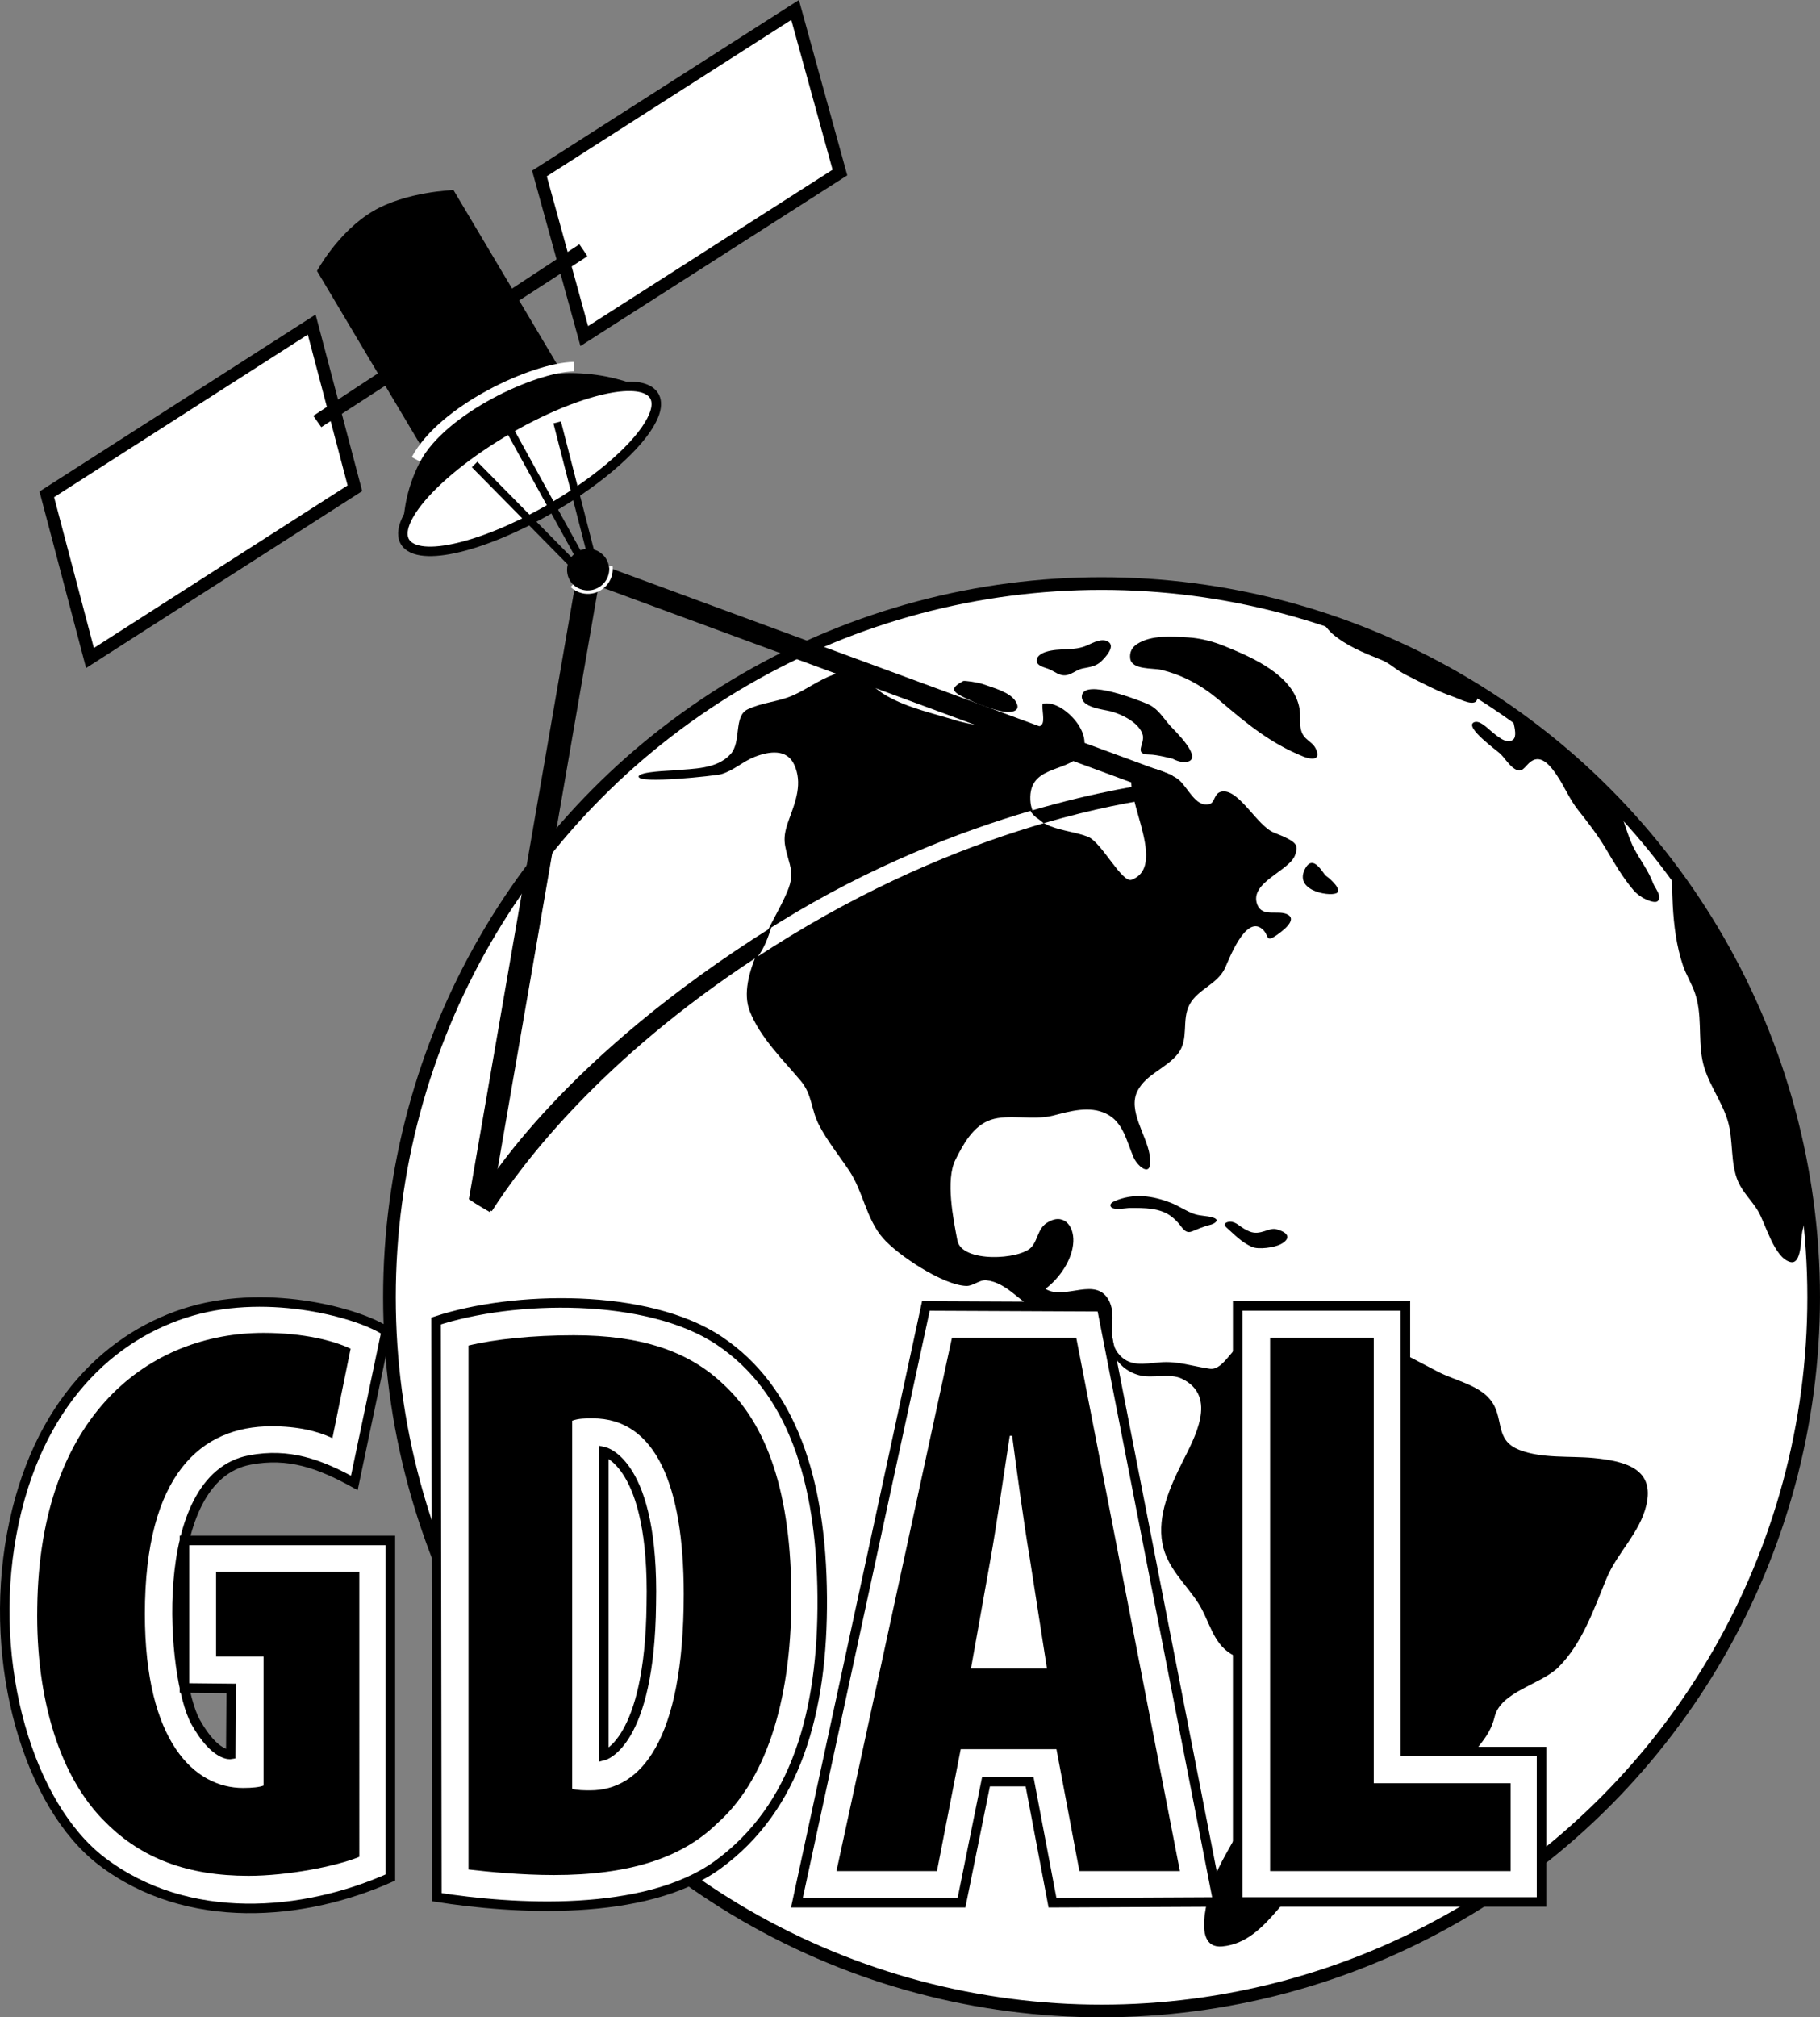 <?xml version="1.0" encoding="utf-8"?>
<!-- Generator: Adobe Illustrator 12.0.1, SVG Export Plug-In . SVG Version: 6.00 Build 51448)  -->
<!DOCTYPE svg PUBLIC "-//W3C//DTD SVG 1.1//EN" "http://www.w3.org/Graphics/SVG/1.1/DTD/svg11.dtd">
<svg  version="1.1" xmlns="http://www.w3.org/2000/svg" xmlns:xlink="http://www.w3.org/1999/xlink" width="575" height="637.203" viewBox="0 0 575 637.203"
	 overflow="visible" enable-background="new 0 0 575 637.203" xml:space="preserve">
<rect x="0" y="0" width="575" height="637.203" fill="#808080" stroke="none"/>
<g id="Layer_5">
</g>
<g id="Layer_6">
	<ellipse fill="#FFFFFF" stroke="#000000" stroke-width="4" cx="348.017" cy="409.764" rx="224.981" ry="225.439"/>
	<path d="M503.478,460.536c-7.509-0.713-16.236,0.223-23.391-2.537c-8.306-3.204-4.547-10.3-9.413-16.078
		c-3.78-4.487-11.079-5.93-16.188-8.536c-6.96-3.549-13.698-7.636-21.302-9.71c-7.862-2.143-17.271,0.333-24.15,4.177
		c-2.157,1.205-7.1,5.316-9.661,3.283c-2.681-2.127,2.007-10.977-4.186-8.791c-5.667,2-8.333,10.666-13,10
		c-5.563-0.797-10.045-2.484-15.7-2.025c-4.935,0.4-9.862,1.645-13.318-2.984c-3.655-4.897-0.294-11.042-2.59-16.06
		c-3.943-8.621-14.11-0.312-20.288-4.171c4.428-3.34,8.556-9.208,8.812-14.902c0.24-5.296-3.365-9.285-8.459-5.876
		c-2.794,1.87-2.717,5.298-4.786,7.61c-3.579,3.998-22.032,5.008-23.392-2.131c-1.274-6.693-3.8-19.088-0.613-25.461
		c2.46-4.92,5.587-10.722,11.14-12.62c5.662-1.937,13.416,0.266,19.726-1.347c5.419-1.385,11.471-3.187,16.794-0.577
		c5.431,2.663,6.361,8.669,8.675,13.876c1.333,3,6.333,7,4.998-1.009c-1.043-6.257-6.906-13.907-3.835-20.018
		c2.753-5.469,9.375-7.259,12.905-11.957c3.462-4.605,0.965-10.548,3.581-15.406c2.607-4.842,8.754-6.369,11.152-11.427
		c1.169-2.466,6.492-16.992,11.812-12.393c2.256,1.95,0.915,4.433,4.449,1.971c1.443-1.005,6.797-4.77,3.601-6.54
		c-2.938-1.626-8,0.977-9.614-3.112c-2.782-7.047,10.244-10.657,11.95-15.776c1-3,0.999-4-6.667-7
		c-5.263-2.06-10.834-13.366-16.136-13.021c-2.959,0.193-2.355,3.443-4.236,3.981c-4.458,1.275-6.904-5.511-9.975-7.852
		c-2.22-1.691-10.525-5.292-13.255-3.211c-6.569,5.007,11.048,30.222-1.377,34.982c-3.051,1.169-9.481-11.799-13.748-13.541
		c-6.876-2.808-18.555-1.837-18.288-12.673c0.259-10.54,13.503-7.468,16.641-14.656c2.782-6.372-7.008-16.185-12.755-14.704
		c-0.313,1.593,0.765,5.348-0.234,6.547c-3.135,3.749-22.685,0.086-26.976-1.256c-7.398-2.314-15.241-3.933-22.041-7.793
		c-5.896-3.347-9.099-9.623-16.62-6.803c-5.333,2-8.581,4.748-13.247,6.749c-4.513,1.935-9.57,2.161-14.054,4.299
		c-4.543,2.167-1.849,10.273-5.445,14.193c-4.375,4.767-11.717,4.507-17.641,5.074c-1.479,0.142-11.102,0.365-11.364,1.94
		c-0.377,2.465,24.337-0.224,26.059-0.717c3.962-1.134,6.864-4.043,10.679-5.509c4.563-1.753,10.064-2.544,12.391,2.452
		c2.72,5.866,0.49,11.602-1.584,17.235c-2.341,6.359-1.505,7.897,0.193,14.208c1.063,3.951,0.289,6.358-1.373,10.062
		c-4.133,9.214-15.476,25.558-11.28,36.347c3.218,8.275,10.404,15.299,16.03,21.95c3.825,4.522,3.212,8.959,5.922,14.176
		c2.562,4.931,6.369,9.652,9.468,14.285c4.448,6.649,5.391,15.301,10.732,21.386c4.689,5.344,18.895,14.808,26.259,15.046
		c2.229,0.071,4.227-2.034,6.38-1.789c6.695,0.77,10.746,7.212,16.557,9.839c5.312,2.401,12.593,0.383,17.068,4.591
		c5.602,5.266,6.109,13.242,14.608,15.555c4.236,1.151,9.679-0.793,13.622,1.16c11.421,5.661,3.7,18.943,0.003,26.387
		c-3.837,7.723-7.906,16.742-6.265,25.596c1.417,7.646,7.29,12.614,11.329,18.841c3.502,5.398,4.498,12.508,10.363,16.07
		c4.594,2.789,13.605,2.979,16.249,8.182c2.943,5.793-3.647,14.68-5.068,20.259c-1.802,7.076-3.995,14.092-6.196,21.056
		c-2.197,6.953-5.879,11.785-8.91,18.124c-2.504,5.236-9.558,25.709,1.111,24.759c15.161-1.355,20.782-21.278,33.737-26.138
		c2.666-1,25-17.666,29-21c4-3.332,14-7.332,15.333-11.332s6.333-7,8-14.001c1.917-8.052,14.624-10.232,20.124-15.672
		c7.525-7.445,11.274-18.378,15.207-27.991c3.35-8.187,10.577-14.424,12.632-23.294C522.737,464.21,514.016,461.538,503.478,460.536
		z"/>
	<path d="M382.878,384.481c-1.71-0.46-3.672-0.411-5.432-0.978c-2.658-0.856-4.965-2.606-7.574-3.604
		c-2.751-1.053-5.575-1.834-8.521-2.048c-1.604-0.117-3.228-0.049-4.813,0.229c-1.477,0.259-3.017,0.697-4.387,1.315
		c-0.578,0.261-1.629,0.807-1.259,1.641c0.655,1.472,4.881,0.516,6.075,0.517c4.407,0.004,9.582-0.109,13.225,2.781
		c0.947,0.752,1.812,1.611,2.563,2.56c0.613,0.771,1.158,1.651,2.077,2.095c0.902,0.436,1.856-0.061,2.698-0.418
		c1.194-0.506,2.403-0.981,3.641-1.37c1.015-0.318,2.294-0.438,3.014-1.312C384.785,385.161,383.771,384.722,382.878,384.481z"/>
	<path d="M403.187,388.26c-2.328-0.596-4.999,2.082-8.334,0.75c-3.021-1.209-3.718-2.699-5.646-3.062
		c-1.204-0.227-3.259,0.418-1.688,1.812c2.719,2.412,4.67,4.588,8,6.084c2.071,0.93,7.254,0.213,9.25-0.918
		C408.187,390.992,406.77,389.176,403.187,388.26z"/>
	<path d="M418.918,276.632c-0.908-0.569-4.107-7.395-6.731-1.956c-3.417,7.083,9.064,8.755,10.345,7.231
		S419.271,276.853,418.918,276.632z"/>
	<path d="M362.247,222.237c-1.993-0.813-19.86-8.049-20.452-2.425c-0.387,3.669,6.869,4.285,9.104,4.869
		c3.51,0.918,9.196,3.659,10.155,7.568c0.661,2.702-3.062,6.094,2.133,6.094c2.333,0,7.333,1.333,7.333,1.333s2.331,1.332,4.33,1
		c5.634-0.933-3.676-9.816-5.043-11.32C367.247,226.541,365.927,223.739,362.247,222.237z"/>
	<path d="M310.646,216.125c-1.678-0.62-5.983-1.21-6.354-1.005c-3.8,2.109-3.879,3.164,0.234,5.171
		c3.782,1.846,7.568,3.359,11.677,4.333c2.281,0.541,6.878,0.554,4.704-3.035C319.071,218.561,313.746,217.27,310.646,216.125z"/>
	<path d="M350.323,202.841c-1.944-1.491-4.894,0.116-6.754,0.966c-4.292,1.959-8.718,0.723-13.063,2.073
		c-1.127,0.35-2.913,1.235-3.002,2.619c-0.118,1.815,2.478,2.298,3.74,2.786c1.955,0.756,3.552,2.407,5.803,1.95
		c1.804-0.366,3.223-1.749,5.056-2.105c2.112-0.41,4.178-0.647,5.794-2.204C349.09,207.777,352.332,204.391,350.323,202.841z"/>
	<path d="M410.854,229.676c-0.277-1.943,0.044-3.902-0.289-5.833c-1.829-10.604-14.968-16.208-23.786-19.79
		c-3.56-1.446-7.52-2.477-11.37-2.703c-5.047-0.295-11.717-0.849-16.163,2.083c-1.566,1.033-2.45,2.509-2.168,4.596
		c0.491,3.619,7.262,2.939,9.767,3.551c7.157,1.748,13.058,5.072,18.678,9.865c8.422,7.184,15.936,13.401,26.332,17.563
		c1.666,0.667,4.991,1.393,4.261-1.401C415.085,233.671,411.521,234.343,410.854,229.676z"/>
	<path d="M528.482,285.88c0.352,6.433,1.142,12.889,3.198,19.021c0.987,2.942,2.672,5.6,3.723,8.518
		c2.473,6.87,1.067,14.3,2.423,21.351c1.335,6.941,5.996,12.545,8.022,19.24c1.876,6.197,0.695,13.385,3.337,19.332
		c1.507,3.391,4.328,5.977,6.224,9.145c2.399,4.01,5.111,14.822,10.22,16.139c3.615,0.932,3.283-7.537,3.784-9.68
		c0.519-2.219,1.267-4.58,1.886-6.961c-4.898-39.934-20.21-76.639-43.142-107.295C528.14,275.039,528.295,282.441,528.482,285.88z"
		/>
	<path d="M478.133,228.068c0.477,2.124,1.054,4.656-0.107,5.572c-2.11,1.665-5.297-1.39-6.854-2.635
		c-1.262-1.009-3.767-3.708-5.544-2.832c-3.024,1.491,7.355,8.955,8.257,9.812c1.441,1.37,2.495,3.188,4.04,4.431
		c3.075,2.472,3.656-0.448,5.861-1.96c3.364-2.308,6.416,1.998,8.007,4.324c2.456,3.59,4.026,7.599,6.747,11.036
		c3.116,3.936,6.173,7.852,8.763,12.208c2.714,4.562,5.375,9.192,8.843,13.237c2.25,2.625,6.559,4.244,7.52,3.403
		c1.647-1.44-0.844-4.196-1.373-5.637c-1.469-4-4.137-7.383-6.099-11.132c-1.967-3.76-4.444-12.495-4.486-12.773
		c-10.307-10.95-21.691-20.868-33.99-29.577C477.703,226.149,477.906,227.063,478.133,228.068z"/>
	<path d="M421.021,200.262c4.331,3.715,9.838,5.95,15.165,8.081c3.333,1.333,4.333,3,8.333,5c4.945,2.473,9.567,5.014,14.826,6.81
		c1.517,0.518,5.319,2.592,6.841,1.523c0.674-0.474,0.79-1.88,0.596-3.397c-15.574-9.72-32.418-17.584-50.229-23.287
		C416.71,195.309,419.481,198.942,421.021,200.262z"/>
	<path fill="#FFFFFF" stroke="#000000" stroke-width="3" d="M58.272,486.584h65.061v106.465C96.02,605.26,59.27,608.51,32.27,588.01
		C9.081,570.402-3.979,525.914,3.71,484.514s31.643-63.137,56.78-70.381c25.137-7.246,53.529,0.877,61.512,6.357l-10.055,47.908
		c-11.178-6.139-20.737-9.535-32.974-7.246c-29.954,5.607-24.806,69.16-17.152,82.807c6.198,11.051,11.09,10.201,11.09,10.201
		l0.148-20.848l-14.787-0.148V486.584z"/>
	<path fill="#FFFFFF" stroke="#000000" stroke-width="3" d="M227.27,423.51c-22.75-15.25-65.25-14.25-89.5-6.25l0.25,182
		c23.75,3.75,65.75,6.5,88.75-10.25c24.713-17.998,33.25-48.25,33-84.5C259.513,467.26,250.02,438.76,227.27,423.51z M205.77,506.76
		c-0.5,44-15,47.75-15,47.75v-96C190.77,458.51,206.77,461.76,205.77,506.76z"/>
	<polygon fill="#FFFFFF" stroke="#000000" stroke-width="3" points="292.52,412.51 251.77,601.01 303.77,601.01 311.52,562.76 
		325.27,562.76 332.52,601.01 384.77,600.76 348.02,412.76 	"/>
	<polygon fill="#FFFFFF" stroke="#000000" stroke-width="3" points="391.02,412.51 391.02,600.76 487.02,600.76 487.02,553.26 
		444.02,553.26 444.02,412.51 	"/>
	<g>
		<path d="M113.52,586.51c-7.25,3-22.75,6-35,6c-19.25,0-33.75-5.5-45-16.75c-14.5-14-22.25-39-21.75-68
			c0.75-61.25,35.75-86.75,71.5-86.75c12.75,0,22.25,2.5,27.5,5l-5.75,28.25c-4.75-2.25-11-3.75-19.25-3.75
			c-22.25,0-40,15.25-40,59.25c0,40.5,15.75,55,31,55c3,0,5.25-0.25,6.5-0.75v-40.75h-15v-26.75h45.25V586.51z"/>
		<path d="M148.016,425.01c8.25-2,20.25-3.25,33.25-3.25c21.25,0,36,5,46.75,15c14.5,13,22,35.25,22,68c0,34-8.75,58.25-23.5,71.25
			c-11.25,11-28,16.25-51.5,16.25c-10.25,0-20.5-1-27-1.75V425.01z M180.766,565.01c1.5,0.5,4,0.5,5.75,0.5
			c15.75,0,29.5-15.5,29.5-62c0-34.5-9-55.5-28.75-55.5c-2.25,0-4.5,0-6.5,0.75V565.01z"/>
		<path d="M303.518,552.51l-7.5,38.5h-31.75l36.5-168.5h39.25l32.75,168.5h-31.75l-7.25-38.5H303.518z M330.768,527.01l-5.5-35.25
			c-1.75-10.25-4-27-5.5-38.25h-0.75c-1.75,11.25-4.25,28.75-6,38.5l-6.25,35H330.768z"/>
		<path d="M401.266,422.51h32.75v140.75h43.25v27.75h-76V422.51z"/>
	</g>
</g>
<g id="Layer_3">
	<path d="M184.15,176.275l-2.333,6.184l186.476,68.695c0.404-2.107,1.5-4.08,2.162-6.247L184.15,176.275z"/>
	<path d="M182.028,182.97l-33.894,195.825c2.202,1.482,4.432,2.82,6.716,4.102l34.414-198.825L182.028,182.97z"/>
	<path d="M150.216,379.703c1.7,1.018,3.417,1.962,5.158,2.872c9.667-15.117,34.542-48.101,84.047-80.45
		c2.066-2.663,3.192-5.939,4.257-9.17C179.007,333.575,154.512,372.281,150.216,379.703z"/>
	<path fill="#FFFFFF" d="M329.759,260.013c-1.518-1.324-3.374-2.267-4.144-3.898c-22.43,6.564-50.549,17.412-79.328,35.212
		c-0.878,0.543-1.745,1.086-2.609,1.628c-1.064,3.23-2.19,6.507-4.257,9.17c3.277-2.142,6.661-4.28,10.157-6.411
		C279.634,277.395,307.469,266.5,329.759,260.013z"/>
	<path d="M369.493,246.752c-6.908,0.831-22.906,3.225-43.878,9.363c0.77,1.631,2.626,2.574,4.144,3.898
		c15.691-4.566,28.64-6.952,37.663-8.189C367.776,250.043,368.641,248.423,369.493,246.752z"/>
	<polygon fill="#FFFFFF" stroke="#000000" stroke-width="4" points="265.36,54.498 184.591,106.151 170.43,54.798 251.199,3.146 	
		"/>
	<path d="M177.483,117.543c0,0-12.522,3.461-23.303,9.845c-10.781,6.384-19.823,15.693-19.823,15.693l-34.207-57.5
		c0,0,6.653-12.348,17.642-18.854c10.565-6.257,25.482-6.683,25.482-6.683L177.483,117.543z"/>
	<path d="M153.993,139.671c19.72-12.891,41.243-20.098,49.737-16.902c-5.473-2.507-27.143-10.826-50.188,2.244
		c-23.858,13.531-26.183,34.557-26.165,42.379C128.453,160.617,138.476,149.815,153.993,139.671z"/>
	<path fill="#FFFFFF" stroke="#000000" stroke-width="3" d="M207.273,128.629c0.139-0.985,0.084-1.885-0.177-2.681
		c-0.111-0.342-0.26-0.665-0.448-0.967c-0.125-0.201-0.267-0.394-0.427-0.578c-0.318-0.367-0.707-0.697-1.167-0.988
		c-1.379-0.871-3.304-1.323-5.658-1.393c-0.392-0.012-0.796-0.012-1.212-0.003c-0.831,0.018-1.708,0.08-2.626,0.18
		c-0.459,0.051-0.929,0.112-1.408,0.182c-0.24,0.035-0.481,0.073-0.727,0.114c-0.488,0.081-0.987,0.171-1.494,0.271
		c-0.254,0.051-0.51,0.102-0.769,0.157c-0.516,0.109-1.041,0.229-1.574,0.358c-10.13,2.447-23.218,8.3-35.594,16.39
		c-12.051,7.876-20.788,16.152-24.596,22.63c-0.205,0.349-0.397,0.694-0.573,1.034c-0.177,0.339-0.339,0.673-0.486,1.001
		c-0.146,0.328-0.278,0.65-0.396,0.965c-0.41,1.104-0.634,2.131-0.66,3.066c-0.008,0.268,0.001,0.527,0.026,0.78
		c0.147,1.511,0.884,2.74,2.263,3.611c7.357,4.647,30.218-2.63,51.062-16.256c0.651-0.426,1.293-0.853,1.924-1.28
		C197.089,145.384,206.364,135.115,207.273,128.629z"/>
	
		<rect x="142.508" y="163.286" transform="matrix(0.702 0.712 -0.712 0.702 167.039 -70.233)" width="49.895" height="2.455"/>
	
		<rect x="157.201" y="156.443" transform="matrix(-0.249 -0.969 0.969 -0.249 74.818 373.35)" width="49.894" height="2.454"/>
	<path d="M184.236,175.343l-22.197-40.319c-0.891,0.273-1.691,0.455-2.214,1.07l22.261,40.433L184.236,175.343z"/>
	<circle cx="185.814" cy="179.997" r="6.662"/>
	<polygon fill="#FFFFFF" stroke="#000000" stroke-width="4" points="112.124,154.221 28.427,207.842 14.782,156.143 98.479,102.521 
			"/>
	<path d="M98.979,131.347l2.529,3.574l23.545-15.261c-0.268-0.568-2.182-3.293-2.52-3.79L98.979,131.347z"/>
	<path d="M159.486,92.647l2.529,3.574l23.546-15.261c-0.269-0.569-2.182-3.294-2.521-3.791L159.486,92.647z"/>
	<path fill="none" stroke="#FFFFFF" stroke-width="3" d="M131.402,145.094c8.559-15.947,37.282-29.037,49.848-29.293"/>
	<path fill="none" stroke="#FFFFFF" stroke-width="1.1" d="M192.983,178.795c0.109,0.868,0.063,1.77-0.158,2.668
		c-0.97,3.93-4.942,6.327-8.872,5.357c-1.281-0.316-2.401-0.952-3.293-1.803"/>
</g>
</svg>
